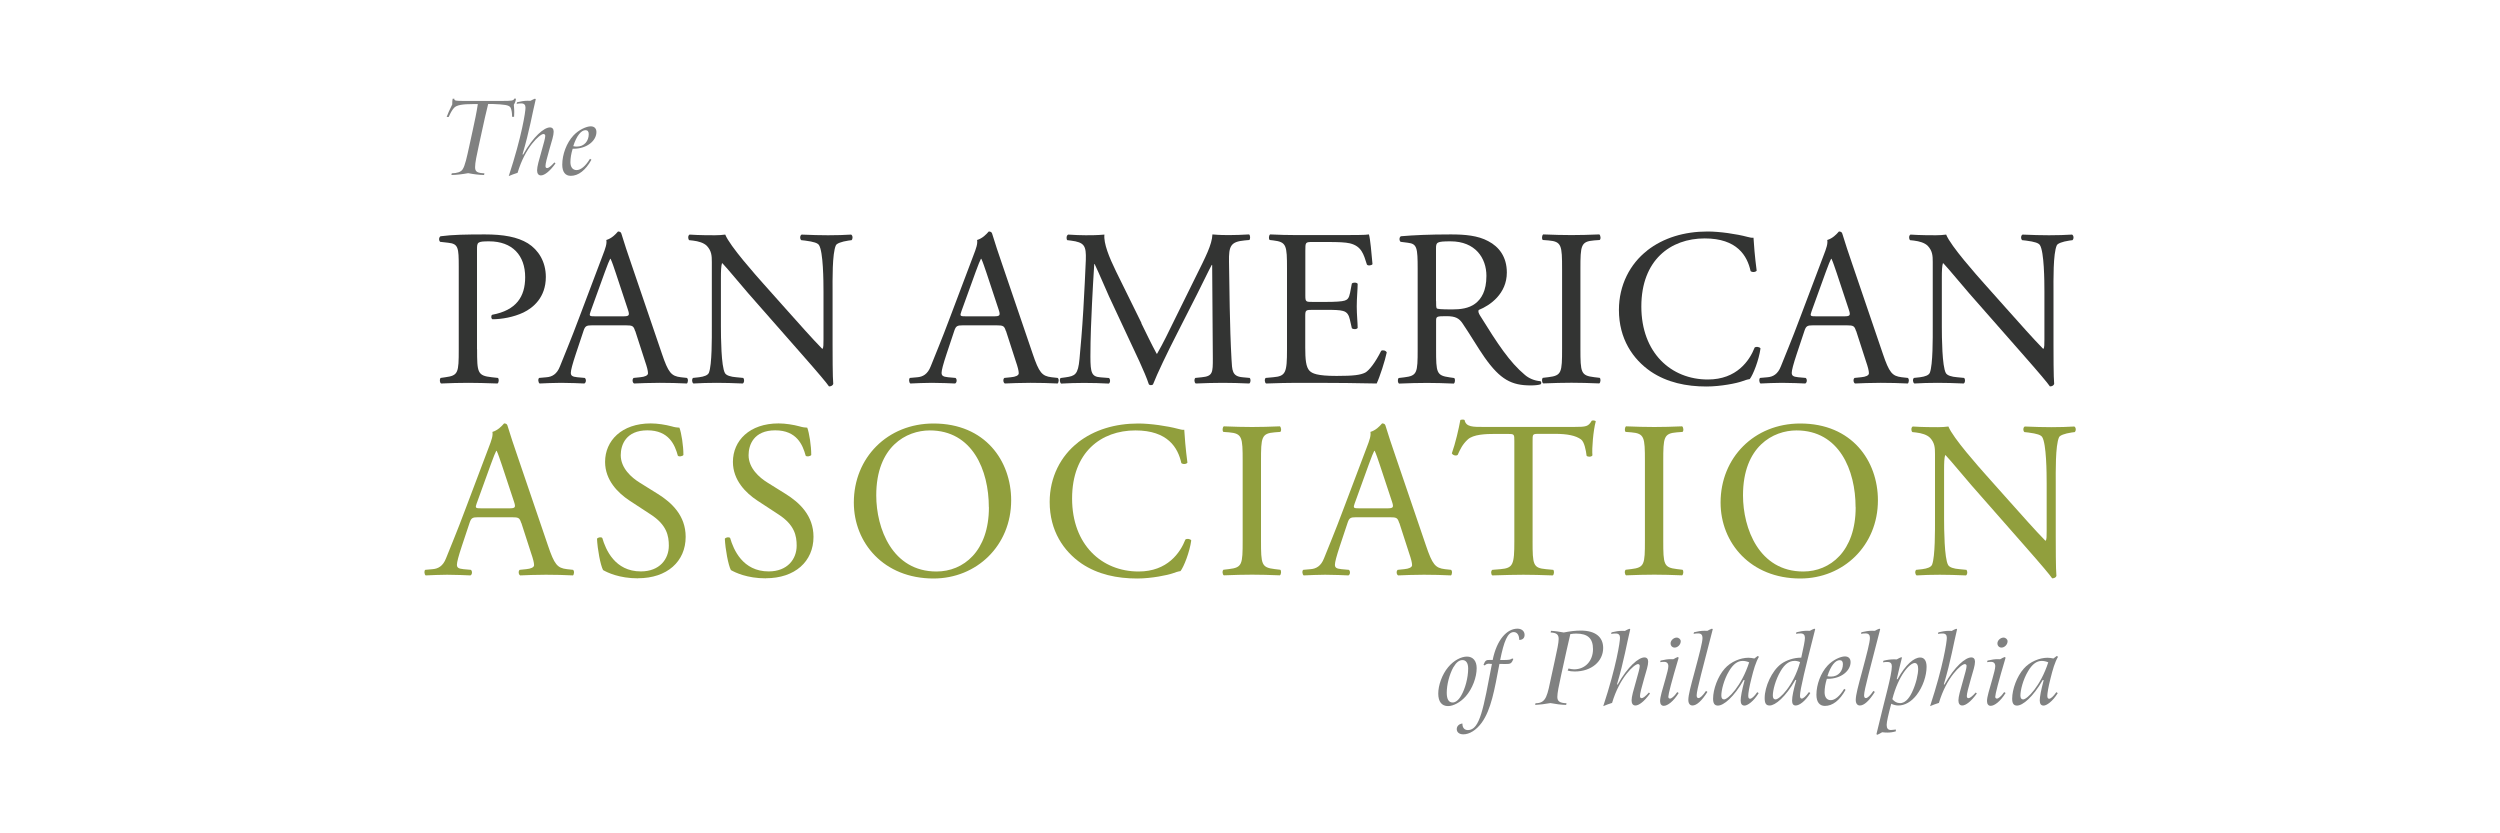 <?xml version="1.0" encoding="UTF-8"?>
<svg id="Layer_1" data-name="Layer 1" xmlns="http://www.w3.org/2000/svg" viewBox="0 0 300 100">
  <defs>
    <style>
      .cls-1 {
        fill: #333433;
      }

      .cls-2 {
        fill: #919f3d;
      }

      .cls-3 {
        fill: #808181;
      }
    </style>
  </defs>
  <path class="cls-1" d="M57.25,41.91c0,2.82.05,3.17,1.77,3.36l.73.08c.16.13.11.59-.05.67-1.53-.05-2.42-.08-3.49-.08-1.13,0-2.1.03-3.28.08-.16-.08-.21-.51-.05-.67l.56-.08c1.56-.21,1.61-.54,1.61-3.36v-9.91c0-2.28-.05-2.74-1.26-2.87l-.97-.11c-.19-.16-.16-.56.05-.67,1.42-.19,3.09-.22,5.32-.22s3.9.3,5.16,1.07c1.24.78,2.15,2.18,2.15,4.03,0,2.47-1.53,3.71-2.69,4.27-1.18.56-2.61.81-3.71.81-.19-.08-.19-.48-.03-.54,2.9-.54,3.95-2.18,3.95-4.51,0-2.61-1.53-4.3-4.33-4.3-1.42,0-1.45.11-1.45.97v11.98Z"/>
  <path class="cls-1" d="M70.89,37.32c-.22.62-.19.64.56.64h3.3c.78,0,.83-.11.59-.83l-1.45-4.38c-.21-.64-.46-1.37-.62-1.69h-.05c-.08.13-.35.78-.64,1.59l-1.69,4.67h0ZM76.21,39.71c-.19-.59-.29-.67-1.1-.67h-4.06c-.67,0-.83.08-1.02.64l-.94,2.82c-.4,1.21-.59,1.93-.59,2.23,0,.32.13.48.78.54l.89.08c.19.13.19.56-.05.67-.7-.05-1.53-.05-2.79-.08-.89,0-1.85.05-2.58.08-.16-.11-.22-.54-.05-.67l.89-.08c.64-.05,1.24-.35,1.61-1.32.48-1.24,1.24-2.98,2.36-5.99l2.74-7.25c.38-.97.54-1.48.46-1.91.64-.19,1.1-.67,1.4-1.02.16,0,.35.05.4.24.35,1.18.78,2.42,1.18,3.6l3.68,10.8c.78,2.31,1.13,2.71,2.28,2.85l.73.08c.19.13.13.56,0,.67-1.1-.05-2.04-.08-3.25-.08-1.29,0-2.31.05-3.09.08-.22-.11-.24-.54-.05-.67l.78-.08c.56-.05.94-.21.94-.48,0-.3-.13-.78-.35-1.42l-1.18-3.65h0Z"/>
  <path class="cls-1" d="M99.91,41.37c0,.81,0,4,.08,4.7-.05.16-.22.3-.51.3-.32-.46-1.1-1.4-3.44-4.06l-6.23-7.09c-.73-.83-2.55-3.04-3.12-3.63h-.05c-.11.32-.13.94-.13,1.75v5.86c0,1.26.03,4.76.48,5.56.16.3.7.46,1.37.51l.83.08c.16.21.13.54-.05.67-1.21-.05-2.15-.08-3.14-.08-1.13,0-1.85.03-2.79.08-.19-.13-.21-.51-.05-.67l.73-.08c.62-.08,1.05-.24,1.18-.54.38-.97.35-4.24.35-5.53v-7.76c0-.75-.03-1.32-.59-1.93-.38-.38-1.02-.56-1.67-.64l-.46-.05c-.16-.16-.16-.56.05-.67,1.13.08,2.55.08,3.04.08.43,0,.89-.03,1.24-.08.54,1.37,3.71,4.92,4.59,5.91l2.61,2.93c1.85,2.07,3.17,3.57,4.43,4.86h.05c.11-.13.11-.56.11-1.13v-5.75c0-1.26-.03-4.76-.54-5.56-.16-.24-.59-.4-1.67-.54l-.46-.05c-.19-.16-.16-.59.05-.67,1.24.05,2.15.08,3.17.08,1.16,0,1.85-.03,2.77-.08.21.13.21.51.05.67l-.38.05c-.86.13-1.4.35-1.5.56-.46.97-.4,4.3-.4,5.53v6.42h0Z"/>
  <path class="cls-1" d="M115.38,37.32c-.22.62-.19.64.56.64h3.3c.78,0,.83-.11.59-.83l-1.45-4.38c-.22-.64-.46-1.37-.62-1.69h-.05c-.08.13-.35.78-.64,1.59l-1.69,4.67h0ZM120.7,39.71c-.19-.59-.3-.67-1.1-.67h-4.06c-.67,0-.83.08-1.02.64l-.94,2.82c-.4,1.21-.59,1.93-.59,2.23,0,.32.13.48.78.54l.89.08c.19.13.19.56-.05.67-.7-.05-1.53-.05-2.79-.08-.89,0-1.85.05-2.58.08-.16-.11-.21-.54-.05-.67l.89-.08c.64-.05,1.24-.35,1.61-1.32.48-1.24,1.24-2.98,2.36-5.99l2.74-7.25c.38-.97.54-1.48.46-1.91.64-.19,1.1-.67,1.4-1.02.16,0,.35.05.4.24.35,1.18.78,2.42,1.18,3.6l3.68,10.8c.78,2.31,1.13,2.71,2.28,2.85l.73.08c.19.13.13.56,0,.67-1.1-.05-2.04-.08-3.25-.08-1.29,0-2.31.05-3.09.08-.21-.11-.24-.54-.05-.67l.78-.08c.56-.05.94-.21.94-.48,0-.3-.13-.78-.35-1.42l-1.18-3.65Z"/>
  <path class="cls-1" d="M136.95,38.77c.62,1.26,1.21,2.5,1.85,3.68h.05c.73-1.26,1.4-2.66,2.07-4.03l2.53-5.13c1.21-2.44,1.99-3.92,2.04-5.16.91.08,1.48.08,2.01.08.67,0,1.56-.03,2.39-.08.16.11.16.56.03.67l-.56.05c-1.69.16-1.91.67-1.88,2.55.05,2.85.08,7.82.3,11.69.08,1.34.05,2.07,1.32,2.18l.86.08c.16.16.13.56-.05.67-1.1-.05-2.2-.08-3.17-.08s-2.15.03-3.25.08c-.19-.13-.21-.51-.05-.67l.78-.08c1.32-.13,1.32-.56,1.32-2.28l-.08-11.2h-.05c-.19.3-1.21,2.44-1.75,3.49l-2.39,4.7c-1.21,2.36-2.42,4.89-2.9,6.13-.05.08-.16.11-.27.11-.05,0-.19-.03-.24-.11-.46-1.42-1.75-4.06-2.36-5.37l-2.42-5.18c-.56-1.24-1.13-2.63-1.72-3.87h-.05c-.11,1.67-.19,3.22-.27,4.78-.08,1.64-.19,4.03-.19,6.31,0,1.99.16,2.42,1.21,2.5l1.02.08c.19.16.16.59-.03.67-.91-.05-1.96-.08-2.98-.08-.86,0-1.83.03-2.74.08-.16-.13-.21-.54-.05-.67l.59-.08c1.13-.16,1.5-.32,1.67-2.2.16-1.77.3-3.25.46-5.91.13-2.23.24-4.51.3-5.99.05-1.69-.16-2.1-1.8-2.31l-.43-.05c-.13-.16-.11-.56.11-.67.81.05,1.45.08,2.12.08.62,0,1.34,0,2.23-.08-.11,1.05.56,2.71,1.4,4.43l3.06,6.21h0Z"/>
  <path class="cls-1" d="M154.44,32.24c0-2.79-.05-3.2-1.64-3.39l-.43-.05c-.16-.11-.11-.59.05-.67,1.15.05,2.07.08,3.17.08h5.05c1.72,0,3.3,0,3.63-.08.16.46.32,2.39.43,3.57-.11.16-.54.22-.67.05-.4-1.26-.64-2.2-2.04-2.55-.56-.13-1.42-.16-2.61-.16h-1.93c-.81,0-.81.05-.81,1.07v5.37c0,.75.08.75.89.75h1.56c1.13,0,1.96-.05,2.28-.16.32-.11.51-.27.64-.94l.21-1.1c.13-.16.59-.16.7.03,0,.64-.11,1.69-.11,2.71,0,.97.11,1.99.11,2.58-.11.19-.56.19-.7.03l-.24-1.05c-.11-.48-.3-.89-.83-1.02-.38-.11-1.02-.13-2.07-.13h-1.56c-.81,0-.89.03-.89.73v3.79c0,1.42.08,2.34.51,2.79.32.32.89.62,3.25.62,2.07,0,2.85-.11,3.44-.4.48-.27,1.21-1.21,1.91-2.61.19-.13.56-.05.67.19-.19.94-.86,3.01-1.21,3.73-2.42-.05-4.81-.08-7.2-.08h-2.42c-1.16,0-2.07.03-3.65.08-.16-.08-.22-.51-.05-.67l.89-.08c1.53-.13,1.67-.54,1.67-3.36v-9.67h0Z"/>
  <path class="cls-1" d="M172.33,36.11c0,.48,0,.78.08.89.08.08.48.13,1.85.13.97,0,1.99-.11,2.77-.7.73-.56,1.34-1.5,1.34-3.33,0-2.12-1.32-4.14-4.3-4.14-1.67,0-1.75.11-1.75.86v6.29h0ZM170.12,32.27c0-2.55-.08-3.01-1.18-3.14l-.86-.11c-.19-.13-.19-.56.03-.67,1.5-.13,3.36-.22,5.99-.22,1.67,0,3.25.13,4.49.81,1.29.67,2.23,1.88,2.23,3.76,0,2.55-2.01,3.95-3.36,4.49-.13.16,0,.43.13.65,2.15,3.47,3.57,5.62,5.4,7.15.46.4,1.13.7,1.85.75.13.05.16.27.03.38-.24.08-.67.13-1.18.13-2.28,0-3.65-.67-5.56-3.39-.7-.99-1.8-2.85-2.63-4.06-.4-.59-.83-.86-1.91-.86-1.21,0-1.26.03-1.26.59v3.39c0,2.82.05,3.14,1.61,3.36l.56.08c.16.13.11.59-.05.67-1.21-.05-2.12-.08-3.2-.08-1.13,0-2.1.03-3.36.08-.16-.08-.21-.48-.05-.67l.67-.08c1.56-.19,1.61-.54,1.61-3.36v-9.65h0Z"/>
  <path class="cls-1" d="M187.45,32.29c0-2.85-.05-3.3-1.64-3.44l-.67-.05c-.16-.11-.11-.59.05-.67,1.34.05,2.26.08,3.39.08s1.99-.03,3.33-.08c.16.08.22.56.05.67l-.67.05c-1.59.13-1.64.59-1.64,3.44v9.56c0,2.85.05,3.22,1.64,3.41l.67.08c.16.11.11.59-.05.67-1.34-.05-2.26-.08-3.33-.08-1.13,0-2.04.03-3.39.08-.16-.08-.21-.51-.05-.67l.67-.08c1.59-.19,1.64-.56,1.64-3.41v-9.56h0Z"/>
  <path class="cls-1" d="M197.66,30.06c1.96-1.53,4.46-2.28,7.25-2.28,1.45,0,3.49.3,4.76.64.32.08.51.13.75.11.03.62.16,2.31.38,3.95-.13.19-.54.22-.73.05-.4-1.83-1.61-3.92-5.51-3.92-4.11,0-7.6,2.61-7.6,8.17s3.57,8.76,7.98,8.76c3.47,0,5-2.26,5.62-3.84.19-.13.59-.08.7.11-.19,1.4-.89,3.17-1.29,3.68-.32.05-.64.16-.94.27-.59.22-2.53.62-4.25.62-2.42,0-4.73-.48-6.69-1.8-2.15-1.48-3.82-3.92-3.82-7.39,0-2.98,1.34-5.53,3.39-7.12h0Z"/>
  <path class="cls-1" d="M217.4,37.32c-.22.62-.19.64.56.64h3.3c.78,0,.83-.11.59-.83l-1.45-4.38c-.22-.64-.46-1.37-.62-1.69h-.05c-.08.13-.35.78-.64,1.59l-1.69,4.67ZM222.72,39.71c-.19-.59-.3-.67-1.1-.67h-4.06c-.67,0-.83.08-1.02.64l-.94,2.82c-.4,1.21-.59,1.93-.59,2.23,0,.32.13.48.78.54l.89.08c.19.13.19.56-.05.67-.7-.05-1.53-.05-2.79-.08-.89,0-1.85.05-2.58.08-.16-.11-.21-.54-.05-.67l.89-.08c.64-.05,1.24-.35,1.61-1.32.48-1.24,1.24-2.98,2.36-5.99l2.74-7.25c.38-.97.54-1.48.46-1.91.64-.19,1.1-.67,1.4-1.02.16,0,.35.05.4.24.35,1.18.78,2.42,1.18,3.6l3.68,10.8c.78,2.31,1.13,2.71,2.28,2.85l.73.08c.19.13.13.56,0,.67-1.1-.05-2.04-.08-3.25-.08-1.29,0-2.31.05-3.09.08-.21-.11-.24-.54-.05-.67l.78-.08c.56-.05.94-.21.94-.48,0-.3-.13-.78-.35-1.42l-1.18-3.65h0Z"/>
  <path class="cls-1" d="M246.42,41.37c0,.81,0,4,.08,4.7-.05.16-.22.3-.51.3-.32-.46-1.1-1.4-3.44-4.06l-6.23-7.09c-.73-.83-2.55-3.04-3.12-3.63h-.05c-.11.32-.13.94-.13,1.75v5.86c0,1.26.03,4.76.48,5.56.16.3.7.46,1.37.51l.83.08c.16.21.13.54-.05.67-1.21-.05-2.15-.08-3.14-.08-1.13,0-1.85.03-2.79.08-.19-.13-.22-.51-.05-.67l.73-.08c.62-.08,1.05-.24,1.18-.54.38-.97.35-4.24.35-5.53v-7.76c0-.75-.03-1.32-.59-1.93-.38-.38-1.02-.56-1.67-.64l-.46-.05c-.16-.16-.16-.56.05-.67,1.13.08,2.55.08,3.04.08.43,0,.89-.03,1.24-.08.54,1.37,3.71,4.92,4.59,5.91l2.61,2.93c1.85,2.07,3.17,3.57,4.43,4.86h.05c.11-.13.11-.56.11-1.13v-5.75c0-1.26-.03-4.76-.54-5.56-.16-.24-.59-.4-1.67-.54l-.46-.05c-.19-.16-.16-.59.05-.67,1.24.05,2.15.08,3.17.08,1.15,0,1.85-.03,2.77-.08.22.13.22.51.05.67l-.38.05c-.86.13-1.4.35-1.5.56-.46.97-.4,4.3-.4,5.53v6.42h0Z"/>
  <path class="cls-2" d="M57.22,60.35c-.22.62-.19.65.56.65h3.3c.78,0,.83-.11.59-.83l-1.45-4.38c-.22-.64-.46-1.37-.62-1.69h-.05c-.08.13-.35.78-.64,1.59l-1.69,4.67h0ZM62.54,62.74c-.19-.59-.3-.67-1.1-.67h-4.06c-.67,0-.83.08-1.02.64l-.94,2.82c-.4,1.21-.59,1.93-.59,2.23,0,.32.13.48.78.54l.89.08c.19.13.19.56-.05.67-.7-.05-1.53-.05-2.79-.08-.89,0-1.85.05-2.58.08-.16-.11-.21-.54-.05-.67l.89-.08c.64-.05,1.24-.35,1.61-1.32.48-1.24,1.24-2.98,2.36-5.99l2.74-7.25c.38-.97.54-1.48.46-1.91.64-.19,1.1-.67,1.4-1.02.16,0,.35.05.4.24.35,1.18.78,2.42,1.18,3.6l3.68,10.8c.78,2.31,1.13,2.71,2.28,2.85l.73.08c.19.13.13.56,0,.67-1.1-.05-2.04-.08-3.25-.08-1.29,0-2.31.05-3.09.08-.21-.11-.24-.54-.05-.67l.78-.08c.56-.05.94-.22.94-.48,0-.3-.13-.78-.35-1.42l-1.18-3.65h0Z"/>
  <path class="cls-2" d="M76.56,69.4c-2.26,0-3.68-.7-4.19-.99-.32-.59-.67-2.5-.73-3.76.13-.19.54-.24.64-.08.4,1.37,1.5,4,4.62,4,2.26,0,3.36-1.48,3.36-3.09,0-1.18-.24-2.5-2.2-3.76l-2.55-1.67c-1.34-.89-2.9-2.42-2.9-4.62,0-2.55,1.99-4.62,5.48-4.62.83,0,1.8.16,2.5.35.35.11.73.16.94.16.24.64.48,2.15.48,3.28-.11.16-.54.24-.67.08-.35-1.29-1.07-3.04-3.65-3.04s-3.2,1.75-3.2,2.98c0,1.56,1.29,2.69,2.28,3.3l2.15,1.34c1.69,1.05,3.36,2.61,3.36,5.16,0,2.96-2.23,4.97-5.72,4.97Z"/>
  <path class="cls-2" d="M91.9,69.4c-2.26,0-3.68-.7-4.19-.99-.32-.59-.67-2.5-.73-3.76.13-.19.54-.24.64-.08.4,1.37,1.5,4,4.62,4,2.26,0,3.36-1.48,3.36-3.09,0-1.18-.24-2.5-2.2-3.76l-2.55-1.67c-1.34-.89-2.9-2.42-2.9-4.62,0-2.55,1.99-4.62,5.48-4.62.83,0,1.8.16,2.5.35.35.11.73.16.94.16.24.64.48,2.15.48,3.28-.11.16-.54.24-.67.08-.35-1.29-1.07-3.04-3.65-3.04s-3.2,1.75-3.2,2.98c0,1.56,1.29,2.69,2.28,3.3l2.15,1.34c1.69,1.05,3.36,2.61,3.36,5.16,0,2.96-2.23,4.97-5.72,4.97h0Z"/>
  <path class="cls-2" d="M118.66,60.86c0-4.43-1.96-9.21-7.09-9.21-2.79,0-6.42,1.91-6.42,7.79,0,3.98,1.93,9.14,7.23,9.14,3.22,0,6.29-2.42,6.29-7.71h0ZM102.46,60.3c0-5.37,4.03-9.48,9.56-9.48,6.21,0,9.32,4.49,9.32,9.22,0,5.43-4.14,9.38-9.32,9.38-5.96,0-9.56-4.27-9.56-9.11h0Z"/>
  <path class="cls-2" d="M129.35,53.1c1.96-1.53,4.46-2.28,7.25-2.28,1.45,0,3.49.3,4.76.64.32.08.51.14.75.11.03.62.16,2.31.38,3.95-.13.19-.54.22-.73.05-.4-1.83-1.61-3.92-5.51-3.92-4.11,0-7.6,2.61-7.6,8.17s3.57,8.76,7.98,8.76c3.47,0,5-2.26,5.62-3.84.19-.13.59-.08.7.11-.19,1.4-.89,3.17-1.29,3.68-.32.05-.64.16-.94.27-.59.21-2.53.62-4.25.62-2.42,0-4.73-.48-6.69-1.8-2.15-1.48-3.82-3.92-3.82-7.39,0-2.98,1.34-5.53,3.39-7.12Z"/>
  <path class="cls-2" d="M149.12,55.32c0-2.85-.05-3.3-1.64-3.44l-.67-.05c-.16-.11-.11-.59.05-.67,1.34.05,2.26.08,3.39.08s1.99-.03,3.33-.08c.16.08.22.56.05.67l-.67.05c-1.59.13-1.64.59-1.64,3.44v9.56c0,2.85.05,3.22,1.64,3.41l.67.08c.16.11.11.59-.05.67-1.34-.05-2.26-.08-3.33-.08-1.13,0-2.04.03-3.39.08-.16-.08-.22-.51-.05-.67l.67-.08c1.59-.19,1.64-.56,1.64-3.41v-9.56Z"/>
  <path class="cls-2" d="M162.58,60.35c-.22.62-.19.65.56.65h3.3c.78,0,.83-.11.59-.83l-1.45-4.38c-.21-.64-.46-1.37-.62-1.69h-.05c-.08.13-.35.78-.64,1.59l-1.69,4.67h0ZM167.9,62.74c-.19-.59-.3-.67-1.1-.67h-4.06c-.67,0-.83.08-1.02.64l-.94,2.82c-.4,1.21-.59,1.93-.59,2.23,0,.32.13.48.78.54l.89.08c.19.13.19.56-.05.67-.7-.05-1.53-.05-2.79-.08-.89,0-1.85.05-2.58.08-.16-.11-.22-.54-.05-.67l.89-.08c.64-.05,1.24-.35,1.61-1.32.48-1.24,1.24-2.98,2.36-5.99l2.74-7.25c.38-.97.54-1.48.46-1.91.64-.19,1.1-.67,1.4-1.02.16,0,.35.05.4.24.35,1.18.78,2.42,1.18,3.6l3.68,10.8c.78,2.31,1.13,2.71,2.28,2.85l.73.08c.19.13.13.56,0,.67-1.1-.05-2.04-.08-3.25-.08-1.29,0-2.31.05-3.09.08-.22-.11-.24-.54-.05-.67l.78-.08c.56-.05.94-.22.94-.48,0-.3-.13-.78-.35-1.42l-1.18-3.65h0Z"/>
  <path class="cls-2" d="M183.91,64.94c0,2.82.05,3.22,1.61,3.36l.86.08c.16.11.11.59-.05.67-1.53-.05-2.44-.08-3.52-.08s-2.01.03-3.73.08c-.16-.08-.21-.54,0-.67l.97-.08c1.53-.13,1.67-.54,1.67-3.36v-12.01c0-.83,0-.86-.81-.86h-1.48c-1.15,0-2.63.05-3.3.67-.64.59-.91,1.18-1.21,1.85-.22.16-.59.03-.7-.19.43-1.21.83-2.93,1.02-4,.08-.05.43-.08.51,0,.16.86,1.05.83,2.28.83h10.88c1.45,0,1.69-.05,2.1-.75.13-.05.43-.03.48.08-.3,1.1-.48,3.28-.4,4.08-.11.21-.56.21-.7.05-.08-.67-.27-1.67-.67-1.96-.62-.46-1.64-.67-3.12-.67h-1.91c-.81,0-.78.03-.78.91v11.96h0Z"/>
  <path class="cls-2" d="M197.39,55.32c0-2.85-.05-3.3-1.64-3.44l-.67-.05c-.16-.11-.11-.59.05-.67,1.34.05,2.26.08,3.39.08s1.99-.03,3.33-.08c.16.08.22.56.05.67l-.67.05c-1.59.13-1.64.59-1.64,3.44v9.56c0,2.85.05,3.22,1.64,3.41l.67.08c.16.11.11.59-.05.67-1.34-.05-2.26-.08-3.33-.08-1.13,0-2.04.03-3.39.08-.16-.08-.22-.51-.05-.67l.67-.08c1.59-.19,1.64-.56,1.64-3.41v-9.56Z"/>
  <path class="cls-2" d="M222.67,60.86c0-4.43-1.96-9.21-7.09-9.21-2.79,0-6.42,1.91-6.42,7.79,0,3.98,1.93,9.14,7.23,9.14,3.22,0,6.29-2.42,6.29-7.71h0ZM206.47,60.3c0-5.37,4.03-9.48,9.56-9.48,6.21,0,9.32,4.49,9.32,9.22,0,5.43-4.14,9.38-9.32,9.38-5.96,0-9.56-4.27-9.56-9.11Z"/>
  <path class="cls-2" d="M246.69,64.41c0,.81,0,4,.08,4.7-.05.16-.22.29-.51.29-.32-.46-1.1-1.4-3.44-4.06l-6.23-7.09c-.73-.83-2.55-3.04-3.12-3.63h-.05c-.11.32-.13.94-.13,1.75v5.86c0,1.26.03,4.76.48,5.56.16.3.7.46,1.37.51l.83.08c.16.22.13.54-.05.67-1.21-.05-2.15-.08-3.14-.08-1.13,0-1.85.03-2.79.08-.19-.14-.22-.51-.05-.67l.73-.08c.62-.08,1.05-.24,1.18-.54.38-.97.35-4.25.35-5.53v-7.76c0-.75-.03-1.32-.59-1.93-.38-.38-1.02-.56-1.67-.64l-.46-.05c-.16-.16-.16-.56.05-.67,1.13.08,2.55.08,3.04.08.43,0,.89-.03,1.24-.08.54,1.37,3.71,4.92,4.59,5.91l2.61,2.93c1.85,2.07,3.17,3.57,4.43,4.86h.05c.11-.14.11-.56.11-1.13v-5.75c0-1.26-.03-4.76-.54-5.56-.16-.24-.59-.4-1.67-.54l-.46-.05c-.19-.16-.16-.59.05-.67,1.24.05,2.15.08,3.17.08,1.15,0,1.85-.03,2.77-.08.22.13.22.51.05.67l-.38.05c-.86.13-1.4.35-1.5.56-.46.97-.4,4.3-.4,5.54v6.42h0Z"/>
  <path class="cls-3" d="M174.42,80.04c-.5.89-.81,2.13-.81,3.09,0,.78.24,1.17.71,1.17.34,0,.71-.28,1.02-.83.48-.81.84-2.15.84-3.25,0-.66-.26-1.01-.68-1.01-.4,0-.75.28-1.07.83ZM177.2,80.18c0,1.09-.5,2.45-1.31,3.38-.67.75-1.51,1.17-2.13,1.17-.74,0-1.17-.52-1.17-1.5s.45-2.29,1.19-3.17c.69-.84,1.59-1.27,2.25-1.27.73,0,1.17.52,1.17,1.39h0Z"/>
  <path class="cls-3" d="M178.75,79.64c-.26,0-.43.04-.57.21l-.16-.06c.21-.57.33-.6.8-.6.02,0,.13.01.3.01.5-2.48,1.74-3.76,2.97-3.76.52,0,.86.3.86.75,0,.37-.23.6-.64.6-.01-.61-.27-.94-.66-.94-.74,0-1.18,1.11-1.63,3.35h.39c.61,0,.94-.04,1.03-.19l.16.06c-.22.58-.35.61-.95.61-.12,0-.35,0-.72-.01-.6,3.15-.99,5.47-2.13,7.06-.67.91-1.48,1.39-2.2,1.39-.5,0-.79-.26-.79-.63,0-.34.26-.62.68-.67v.04c0,.47.24.75.66.75,1.45,0,1.86-2.63,2.88-7.94,0,0-.1-.01-.29-.01h0Z"/>
  <path class="cls-3" d="M188.26,80.23c.23.05.44.09.63.09,1.37,0,2.27-1.05,2.27-2.42,0-1.29-.63-1.87-2.01-1.87-.21,0-.44.02-.71.06-.13.56-.29,1.22-.45,1.96l-.66,3c-.27,1.25-.45,2.09-.45,2.59,0,.54.33.72,1.1.75l-.04.2c-.61-.01-1.24-.1-1.89-.22-.67.12-1.27.19-1.83.22l.04-.2c1.34,0,1.41-.94,1.93-3.35l.39-1.79c.28-1.28.46-2.12.46-2.57,0-.56-.27-.74-.96-.78l.04-.2c.47.02.99.1,1.53.2.75-.15,1.42-.23,2.04-.23,1.76,0,2.69.77,2.69,2.09,0,1.58-1.37,2.82-3.42,2.82-.33,0-.61-.04-.84-.11l.11-.26h0Z"/>
  <path class="cls-3" d="M195.63,75.51c-.39,1.57-.75,3.81-1.59,6.61l.07.04c1.25-2.23,2.54-3.27,3.22-3.27.29,0,.45.18.45.52,0,.43-.21,1.08-.49,2.04-.32,1.1-.49,1.78-.49,2.07,0,.18.06.26.21.26s.45-.22.86-.68l.13.12c-.69.96-1.33,1.44-1.75,1.44-.29,0-.46-.22-.46-.61,0-.44.22-1.22.55-2.36.26-.92.43-1.51.43-1.78,0-.13-.09-.22-.21-.22-.45,0-2.21,1.61-3.11,4.66-.38.12-.72.24-1.06.39,1.59-4.84,2.01-7.74,2.01-8.2,0-.35-.16-.52-.51-.52-.17,0-.37.01-.56.05l.06-.19c.45-.11.86-.18,1.27-.18.07,0,.18.01.33.01.19-.11.37-.2.55-.26l.1.07h0Z"/>
  <path class="cls-3" d="M201.69,76.94c0,.43-.38.77-.73.77-.29,0-.49-.22-.49-.51,0-.36.38-.69.73-.69.27,0,.49.22.49.44h0ZM201.44,78.93c-.84,2.81-1.24,4.38-1.24,4.67,0,.16.07.23.21.23.16,0,.49-.24.86-.78l.17.11c-.64,1.03-1.34,1.54-1.79,1.54-.27,0-.44-.21-.44-.57,0-.51.28-1.36.64-2.64.22-.77.35-1.28.35-1.55,0-.34-.18-.52-.51-.52-.13,0-.29.01-.47.04l.05-.19c.5-.12.89-.17,1.18-.17.07,0,.2.01.34.01.19-.11.37-.21.55-.27l.1.08h0Z"/>
  <path class="cls-3" d="M205.53,75.51c-1.18,4.65-1.93,7.26-1.93,7.93,0,.22.07.33.22.33.2,0,.51-.29.9-.86l.17.12c-.68,1.08-1.3,1.63-1.79,1.63-.3,0-.5-.23-.5-.66,0-.61.3-1.7.74-3.33.6-2.25.96-3.6.96-4.12,0-.36-.16-.54-.51-.54-.17,0-.36.01-.56.05l.05-.19c.45-.11.86-.18,1.27-.18.07,0,.2.01.34.01.19-.11.36-.2.55-.26l.1.07h0Z"/>
  <path class="cls-3" d="M209.11,79.31c-.61,0-1.14.4-1.63,1.23-.62,1.03-.92,2.3-.92,2.92,0,.32.11.47.33.47.46,0,2.08-1.57,3.01-4.45-.26-.11-.51-.17-.78-.17h0ZM211.08,78.8c-.39.66-.64,1.53-.91,2.62-.27,1.07-.38,1.76-.38,2.07,0,.24.06.36.22.36.18,0,.5-.26.86-.79l.17.11c-.62,1.02-1.35,1.5-1.69,1.5-.32,0-.47-.21-.47-.62s.15-1.23.47-2.42l-.1-.04c-1.2,2.08-2.41,3.08-3.1,3.08-.41,0-.58-.27-.58-.83,0-1.11.56-2.67,1.39-3.6.73-.84,1.91-1.31,2.85-1.31.24,0,.47.04.71.09l.4-.3.17.1h0Z"/>
  <path class="cls-3" d="M215.31,79.31c-.61,0-1.16.4-1.64,1.23-.62,1.05-.93,2.3-.93,2.92,0,.32.11.47.33.47.46,0,2.14-1.59,2.94-4.48-.22-.1-.45-.15-.71-.15h0ZM217.82,75.51c-1.16,4.57-1.82,7.23-1.82,7.98,0,.22.06.34.21.34.17,0,.47-.24.86-.78l.17.11c-.62,1.01-1.33,1.5-1.76,1.5-.28,0-.43-.19-.43-.58,0-.52.18-1.34.5-2.46l-.1-.04c-1.2,2.09-2.43,3.08-3.09,3.08-.45,0-.6-.27-.6-.89,0-1.36.86-3.28,1.98-4.1.62-.45,1.52-.75,2.36-.75h.05c.27-1.23.44-2.02.44-2.37s-.16-.54-.51-.54c-.17,0-.36.01-.56.05l.05-.19c.45-.11.86-.18,1.27-.18.07,0,.2.01.34.01.21-.12.38-.2.55-.26l.1.07h0Z"/>
  <path class="cls-3" d="M219.73,81.19c.89,0,1.42-.68,1.42-1.5,0-.3-.13-.47-.38-.47-.52,0-1.07.64-1.48,1.92.15.04.29.05.44.05h0ZM218.95,83.07c0,.6.28.95.74.95.49,0,1.06-.45,1.61-1.36l.17.12c-.71,1.28-1.57,1.93-2.48,1.93-.64,0-1.02-.46-1.02-1.34,0-1.23.52-2.62,1.34-3.5.64-.69,1.56-1.1,2.08-1.1.44,0,.68.27.68.68,0,1.03-1.11,2.01-2.75,2.01h-.1c-.18.58-.27,1.12-.27,1.61h0Z"/>
  <path class="cls-3" d="M225.62,75.51c-1.18,4.65-1.93,7.26-1.93,7.93,0,.22.07.33.22.33.2,0,.51-.29.9-.86l.17.12c-.68,1.08-1.3,1.63-1.79,1.63-.3,0-.5-.23-.5-.66,0-.61.3-1.7.74-3.33.6-2.25.96-3.6.96-4.12,0-.36-.16-.54-.51-.54-.17,0-.36.01-.56.05l.05-.19c.45-.11.86-.18,1.27-.18.07,0,.19.01.34.01.19-.11.37-.2.55-.26l.1.07h0Z"/>
  <path class="cls-3" d="M227.98,84.38c.56,0,1.05-.44,1.46-1.3.51-1.06.74-2.21.74-2.8,0-.47-.15-.72-.41-.72-.6,0-1.96,1.48-2.69,4.34.26.31.56.47.9.47ZM228.23,78.93c-.19.73-.39,1.58-.62,2.57h.1c.95-1.75,1.98-2.6,2.71-2.6.49,0,.77.38.77,1.12,0,1.06-.44,2.39-1.19,3.37-.64.83-1.42,1.27-2.2,1.27-.27,0-.58-.07-.85-.21-.36,1.34-.55,2.19-.55,2.54,0,.41.16.61.5.61.19,0,.39-.04.6-.06v.22c-.33.1-.66.15-1,.15-.18,0-.4-.01-.64-.04-.21.1-.39.2-.56.3l-.13-.06c1.03-4.37,1.85-7.07,1.85-8.15,0-.35-.16-.52-.51-.52-.17,0-.35,0-.55.04l.05-.19c.46-.12.89-.17,1.27-.17.07,0,.18.01.33.01.2-.11.37-.21.55-.27l.1.08h0Z"/>
  <path class="cls-3" d="M234.85,75.51c-.39,1.57-.75,3.81-1.59,6.61l.07.04c1.25-2.23,2.54-3.27,3.22-3.27.29,0,.45.18.45.52,0,.43-.21,1.08-.49,2.04-.32,1.1-.49,1.78-.49,2.07,0,.18.06.26.21.26s.45-.22.86-.68l.13.12c-.69.96-1.33,1.44-1.75,1.44-.29,0-.46-.22-.46-.61,0-.44.22-1.22.55-2.36.26-.92.43-1.51.43-1.78,0-.13-.09-.22-.21-.22-.45,0-2.21,1.61-3.11,4.66-.38.12-.72.24-1.06.39,1.59-4.84,2.01-7.74,2.01-8.2,0-.35-.16-.52-.51-.52-.17,0-.36.01-.56.05l.06-.19c.45-.11.86-.18,1.27-.18.07,0,.18.01.33.01.19-.11.37-.2.55-.26l.1.07h0Z"/>
  <path class="cls-3" d="M240.91,76.94c0,.43-.38.77-.73.77-.29,0-.49-.22-.49-.51,0-.36.38-.69.73-.69.27,0,.49.22.49.44h0ZM240.67,78.93c-.84,2.81-1.24,4.38-1.24,4.67,0,.16.07.23.21.23.16,0,.49-.24.86-.78l.17.11c-.64,1.03-1.34,1.54-1.79,1.54-.27,0-.44-.21-.44-.57,0-.51.28-1.36.64-2.64.22-.77.35-1.28.35-1.55,0-.34-.18-.52-.51-.52-.13,0-.29.01-.47.04l.05-.19c.5-.12.89-.17,1.18-.17.07,0,.2.01.34.01.19-.11.36-.21.55-.27l.1.08Z"/>
  <path class="cls-3" d="M245,79.31c-.61,0-1.14.4-1.63,1.23-.62,1.03-.92,2.3-.92,2.92,0,.32.11.47.33.47.46,0,2.08-1.57,3.01-4.45-.26-.11-.51-.17-.78-.17h0ZM246.97,78.8c-.39.66-.64,1.53-.91,2.62-.27,1.07-.38,1.76-.38,2.07,0,.24.06.36.22.36.18,0,.5-.26.86-.79l.17.11c-.62,1.02-1.35,1.5-1.69,1.5-.32,0-.47-.21-.47-.62s.15-1.23.47-2.42l-.1-.04c-1.2,2.08-2.41,3.08-3.1,3.08-.41,0-.58-.27-.58-.83,0-1.11.56-2.67,1.39-3.6.73-.84,1.91-1.31,2.85-1.31.24,0,.47.04.71.09l.4-.3.17.1h0Z"/>
  <path class="cls-3" d="M54.53,11.85s-.01.05-.01.07c0,.17.33.19,1.01.19h4.77c.95,0,1.39-.01,1.39-.27h.23c-.04.28-.12.51-.26.73.04.43.05.72.05.88,0,.15-.01.34-.02.57h-.24c0-.45-.05-.8-.17-1.08-.16-.36-.82-.4-2.15-.46h-.55c-.26,1.03-.49,2.07-.73,3.18l-.39,1.79c-.26,1.2-.45,2.06-.45,2.62s.29.69,1.12.73l-.04.2c-.61-.01-1.24-.09-1.91-.22-.71.13-1.37.21-2.01.22l.04-.2c.67-.02,1.09-.16,1.3-.47.3-.45.5-1.41.82-2.87l.39-1.79c.24-1.12.47-2.15.62-3.18h-.54c-1.28,0-2.01.11-2.32.46-.22.24-.43.61-.63,1.08h-.25c.12-.34.34-.84.67-1.5v-.16c0-.17.01-.34.05-.52h.23Z"/>
  <path class="cls-3" d="M64.29,11.91c-.39,1.57-.75,3.81-1.59,6.61l.07.04c1.25-2.23,2.54-3.27,3.22-3.27.29,0,.45.18.45.52,0,.43-.21,1.08-.49,2.04-.32,1.1-.49,1.78-.49,2.07,0,.18.06.25.21.25s.45-.22.86-.68l.13.12c-.69.96-1.33,1.44-1.75,1.44-.29,0-.46-.22-.46-.61,0-.44.22-1.22.55-2.36.26-.92.43-1.51.43-1.78,0-.13-.09-.22-.21-.22-.45,0-2.21,1.61-3.11,4.66-.38.12-.72.24-1.06.39,1.59-4.84,2.01-7.74,2.01-8.2,0-.35-.16-.52-.51-.52-.17,0-.37.01-.56.05l.06-.19c.45-.11.86-.18,1.27-.18.07,0,.18.01.33.01.2-.11.37-.19.55-.26l.1.07h0Z"/>
  <path class="cls-3" d="M69.23,17.59c.89,0,1.42-.68,1.42-1.5,0-.3-.13-.47-.38-.47-.52,0-1.07.64-1.48,1.92.15.04.29.05.44.05h0ZM68.45,19.46c0,.6.28.95.74.95.49,0,1.06-.45,1.61-1.36l.17.12c-.71,1.28-1.57,1.93-2.48,1.93-.65,0-1.02-.46-1.02-1.34,0-1.23.52-2.62,1.34-3.5.64-.69,1.56-1.1,2.08-1.1.44,0,.68.27.68.68,0,1.03-1.11,2.01-2.75,2.01h-.1c-.18.58-.27,1.12-.27,1.61Z"/>
</svg>